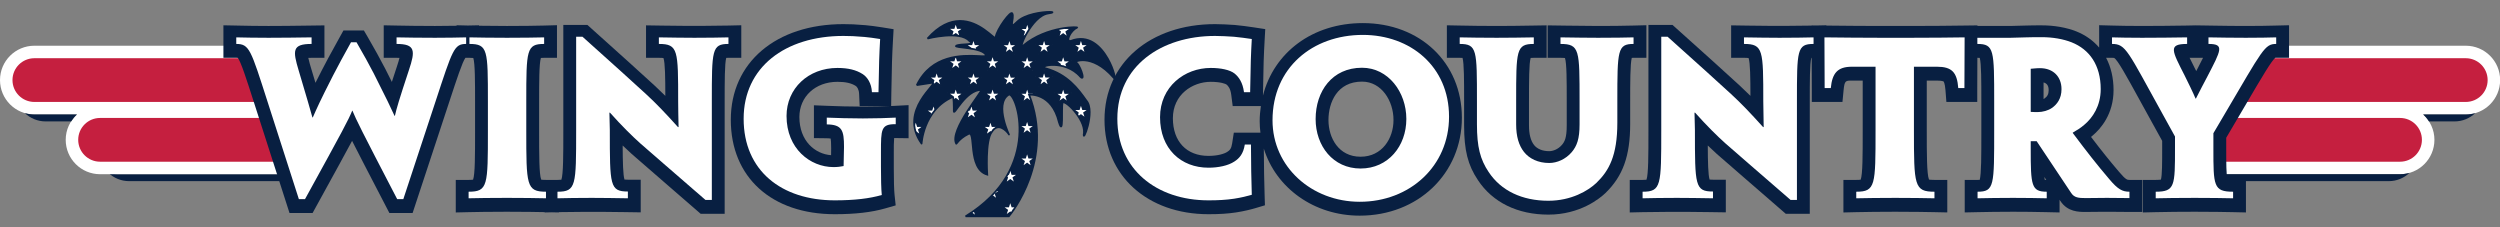 <?xml version="1.0" encoding="UTF-8" standalone="no"?>
<!DOCTYPE svg PUBLIC "-//W3C//DTD SVG 1.1//EN" "http://www.w3.org/Graphics/SVG/1.1/DTD/svg11.dtd">
<svg width="100%" height="100%" viewBox="0 0 1473 134" version="1.1" xmlns="http://www.w3.org/2000/svg" xmlns:xlink="http://www.w3.org/1999/xlink" xml:space="preserve" xmlns:serif="http://www.serif.com/" style="fill-rule:evenodd;clip-rule:evenodd;stroke-miterlimit:2;">
    <rect x="0" y="0" width="1473" height="134" fill="#808080" stroke="none"/>
    <g transform="matrix(1,0,0,1,-1.019,4.183)">
        <g transform="matrix(4.167,0,0,4.167,1.019,-1.223)">
            <path d="M45.612,23.922L16.667,23.922C16.202,23.922 15.754,23.852 15.329,23.732C16.089,24.456 17.119,24.903 18.256,24.903L45.934,24.903L45.612,23.922Z" style="fill:rgb(8,31,65);fill-rule:nonzero;"/>
            <path d="M36.901,5.754L4.861,5.754C2.174,5.754 0,7.928 0,10.613C0,13.298 2.174,15.476 4.861,15.476L10.88,15.476C9.906,16.365 9.291,17.64 9.291,19.06C9.291,21.747 11.467,23.922 14.153,23.922L43.099,23.922L36.901,5.754Z" style="fill:white;fill-rule:nonzero;"/>
            <path d="M3.521,15.286C4.287,16.011 5.317,16.458 6.451,16.458L10.058,16.458C10.288,16.097 10.562,15.763 10.88,15.475L4.86,15.475C4.396,15.475 3.948,15.406 3.521,15.286Z" style="fill:rgb(8,31,65);fill-rule:nonzero;"/>
            <path d="M37.299,7.521L4.86,7.521C3.152,7.521 1.765,8.905 1.765,10.613C1.765,12.322 3.152,13.705 4.86,13.705L39.493,13.705L37.299,7.521Z" style="fill:rgb(197,31,63);fill-rule:nonzero;"/>
            <path d="M40.381,15.968L14.153,15.968C12.443,15.968 11.058,17.353 11.058,19.06C11.058,20.766 12.443,22.155 14.153,22.155L42.52,22.155C41.52,19.118 40.718,16.779 40.381,15.968Z" style="fill:rgb(197,31,63);fill-rule:nonzero;"/>
            <path d="M310.412,23.922L339.355,23.922C342.044,23.922 344.22,21.747 344.22,19.06C344.22,17.64 343.601,16.365 342.629,15.476L348.647,15.476C351.333,15.476 353.511,13.298 353.511,10.613C353.511,7.928 351.333,5.754 348.647,5.754L316.604,5.754L310.412,23.922Z" style="fill:white;fill-rule:nonzero;"/>
            <path d="M310.412,23.922L339.355,23.922C339.824,23.922 340.268,23.852 340.689,23.732C339.935,24.456 338.899,24.903 337.767,24.903L310.087,24.903L310.412,23.922Z" style="fill:rgb(8,31,65);fill-rule:nonzero;"/>
            <path d="M316.596,13.705L348.647,13.705C350.359,13.705 351.744,12.322 351.744,10.613C351.744,8.905 350.359,7.521 348.647,7.521L318.794,7.521L316.596,13.705Z" style="fill:rgb(197,31,63);fill-rule:nonzero;"/>
            <path d="M310.99,22.155L339.356,22.155C341.069,22.155 342.451,20.766 342.451,19.06C342.451,17.353 341.069,15.968 339.356,15.968L313.13,15.968C312.793,16.78 311.99,19.119 310.99,22.155Z" style="fill:rgb(197,31,63);fill-rule:nonzero;"/>
            <path d="M104.816,2.861L102.958,2.904C101.211,2.946 97.901,2.979 93.721,2.912L91.346,2.875L91.346,7.464L93.162,7.464C93.504,7.464 93.702,7.481 93.812,7.498C94.046,8.168 94.072,10.293 94.074,12.843C93.595,12.365 93.106,11.896 92.565,11.396C90.701,9.674 87.936,7.19 83.578,3.281L83.061,2.816L79.651,2.816L79.651,17.837C79.651,21.201 79.651,23.902 79.377,24.703C79.274,24.716 79.102,24.728 78.825,24.728L77.2,24.728C76.835,24.728 76.633,24.708 76.525,24.69C76.23,23.931 76.23,21.208 76.23,17.808L76.23,13.745C76.23,10.952 76.23,8.302 76.478,7.481C76.573,7.472 76.72,7.464 76.939,7.464L78.755,7.464L78.755,2.852L76.889,2.904C75.894,2.932 73.842,2.962 71.686,2.962C70.309,2.962 68.878,2.947 67.726,2.929L67.726,2.865L66.16,2.898L64.56,2.86L64.56,2.931C63.682,2.949 62.772,2.962 61.499,2.962C59.277,2.962 57.451,2.931 56.109,2.904L54.257,2.867L54.257,7.464L56.072,7.464C56.236,7.464 56.372,7.468 56.485,7.475C56.419,7.752 56.3,8.169 56.09,8.792C55.829,9.58 55.603,10.267 55.408,10.871C55.139,10.335 54.829,9.718 54.466,8.998C53.848,7.794 52.825,5.945 51.98,4.499L51.454,3.6L48.561,3.6L48.043,4.534C46.762,6.838 45.924,8.389 45.488,9.262C45.151,9.92 44.86,10.493 44.606,10.999C44.418,10.366 44.206,9.659 43.968,8.872C43.88,8.578 43.692,7.948 43.591,7.476C43.716,7.469 43.87,7.464 44.057,7.464L45.873,7.464L45.873,2.879L43.218,2.915C41.395,2.94 39.778,2.962 37.962,2.962C36.204,2.962 35.123,2.939 33.92,2.913L31.59,2.866L31.59,7.464L33.406,7.464C33.509,7.464 33.577,7.467 33.622,7.472C34.061,8.016 34.832,10.415 35.882,13.687L40.934,29.404L44.202,29.404L44.719,28.464C47.332,23.717 48.846,20.957 49.784,19.206C50.667,20.951 52.09,23.7 54.548,28.426L55.057,29.404L58.343,29.404L63.563,13.576C64.607,10.401 65.378,8.059 65.808,7.466C65.836,7.464 65.869,7.464 65.911,7.464L66.375,7.464C66.647,7.464 66.818,7.476 66.922,7.489C67.172,8.267 67.172,10.834 67.172,13.774L67.172,17.924C67.172,21.253 67.172,23.924 66.891,24.696C66.783,24.712 66.59,24.728 66.259,24.728L64.444,24.728L64.444,29.331L66.301,29.287C67.225,29.266 69.15,29.23 71.657,29.23C74.144,29.23 76.141,29.266 77.01,29.284L77.01,29.331L78.027,29.307L79.016,29.329L79.016,29.284C80.833,29.245 84.246,29.217 88.309,29.281L90.595,29.316L90.595,24.699L88.78,24.699C88.55,24.699 88.399,24.69 88.301,24.68C88.097,24.029 88.053,22.228 88.044,19.865C88.576,20.38 89.011,20.78 89.323,21.058C90.476,22.072 91.985,23.379 93.966,25.093C95.279,26.23 96.799,27.546 98.56,29.075L99.072,29.52L102.465,29.52L102.465,13.774C102.465,10.749 102.465,8.303 102.687,7.472C102.763,7.467 102.865,7.464 103,7.464L104.816,7.464L104.816,2.861Z" style="fill:rgb(8,31,65);fill-rule:nonzero;"/>
            <path d="M122.011,14.367C120.185,14.367 118.265,14.305 116.976,14.253L115.086,14.177L115.086,18.816L116.879,18.84C117.16,18.843 117.341,18.863 117.452,18.882C117.489,19.075 117.524,19.458 117.524,20.217C117.524,20.468 117.521,20.838 117.513,21.233C115.23,21.062 113.03,19.215 113.03,15.834C113.03,12.951 115.293,10.859 118.411,10.859C119.56,10.859 120.382,11.043 121.006,11.446C121.166,11.547 121.444,11.894 121.474,12.551L121.552,14.283L125.931,14.283C125.095,14.319 123.655,14.367 122.011,14.367ZM126.006,14.28L126.032,12.494C126.09,8.45 126.149,7.062 126.261,5.052L126.351,3.418L124.737,3.158C123.868,3.018 123.129,2.922 122.403,2.852C120.976,2.726 120.14,2.701 119.254,2.701C109.731,2.701 103.334,8.13 103.334,16.212L103.334,16.241C103.334,24.343 109.103,29.578 118.034,29.578C120.918,29.578 123.256,29.308 125.183,28.752L126.647,28.331L126.485,26.815C126.418,26.187 126.379,24.808 126.379,23.032L126.379,20.971C126.379,20.145 126.379,19.297 126.429,18.812C126.485,18.81 126.551,18.809 126.629,18.811L128.47,18.836L128.47,14.154L126.56,14.254C126.442,14.26 126.254,14.269 126.006,14.28Z" style="fill:rgb(8,31,65);fill-rule:nonzero;"/>
            <path d="M197.036,16.27C197.036,18.844 195.437,21.449 192.38,21.449C189.26,21.449 187.84,18.764 187.84,16.27C187.84,13.761 189.082,10.83 192.583,10.83C195.37,10.83 197.036,13.581 197.036,16.241L197.036,16.27ZM178.221,18.053L174.457,18.053L174.218,19.589C174.1,20.346 173.868,20.547 173.525,20.766C173.133,21.027 172.204,21.332 170.874,21.332C167.769,21.332 165.841,19.293 165.841,16.009C165.841,12.664 168.599,10.859 171.194,10.859C172.613,10.859 173.31,11.154 173.418,11.238C173.652,11.428 173.978,11.786 174.095,12.698L174.298,14.284L178.284,14.284C178.183,14.986 178.114,15.702 178.114,16.444C178.114,16.991 178.156,17.525 178.221,18.053ZM192.699,2.555C185.588,2.555 180.134,6.699 178.577,12.805L178.582,12.494C178.639,8.46 178.699,7.069 178.811,5.052L178.902,3.406L177.273,3.157C176.363,3.017 175.48,2.906 174.59,2.82C173.58,2.755 172.672,2.701 171.803,2.701C162.601,2.701 156.173,8.257 156.173,16.212L156.173,16.241C156.173,24.094 162.218,29.578 170.874,29.578C172.434,29.578 173.639,29.5 174.775,29.326C175.851,29.163 176.899,28.904 177.52,28.718L178.857,28.317L178.813,26.922C178.763,25.342 178.705,22.715 178.699,20.299C180.414,25.84 185.758,29.782 192.264,29.782C200.496,29.782 206.704,23.836 206.704,15.951L206.704,15.922C206.704,8.177 200.814,2.555 192.699,2.555Z" style="fill:rgb(8,31,65);fill-rule:nonzero;"/>
            <path d="M230.502,13.774C230.502,10.992 230.502,8.35 230.728,7.469C230.793,7.466 230.876,7.464 230.979,7.464L232.795,7.464L232.795,2.855L230.932,2.904C229.484,2.942 227.811,2.961 225.958,2.961C224.654,2.961 223.155,2.94 221.458,2.915L218.831,2.877L218.831,7.464L220.647,7.464C220.977,7.464 221.171,7.48 221.282,7.495C221.531,8.24 221.531,10.712 221.531,13.547L221.531,17.024C221.531,18.816 221.222,19.332 220.864,19.761C220.294,20.427 219.554,20.665 219.051,20.665C218.113,20.665 217.352,20.354 216.912,19.795C216.429,19.177 216.194,18.27 216.194,17.024L216.194,13.774C216.194,10.729 216.194,8.275 216.431,7.481C216.525,7.471 216.666,7.464 216.875,7.464L218.69,7.464L218.69,2.874L216.484,2.91C214.861,2.937 213.341,2.961 211.622,2.961C209.549,2.961 207.922,2.933 206.433,2.903L204.582,2.867L204.582,7.464L206.398,7.464C206.581,7.464 206.71,7.47 206.799,7.477C207.02,8.284 207.02,10.729 207.02,13.523L207.02,17.024C207.02,20.542 207.551,22.641 208.974,24.757C211.048,27.903 214.586,29.636 218.935,29.636C223.443,29.636 226.23,27.321 226.989,26.601C229.484,24.186 230.502,21.345 230.502,16.792L230.502,13.774Z" style="fill:rgb(8,31,65);fill-rule:nonzero;"/>
            <path d="M310.625,9.184L310.543,9.339C310.534,9.317 310.525,9.302 310.521,9.295L310.32,8.9C310.074,8.417 309.814,7.903 309.603,7.463L311.503,7.463C311.253,7.974 310.935,8.584 310.625,9.184ZM289.673,12.061C289.673,12.575 289.493,12.937 289.078,13.219C289.048,13.241 289.005,13.265 288.952,13.289L288.952,10.946C289.443,11.077 289.673,11.431 289.673,12.032L289.673,12.061ZM289.124,24.72C289.099,24.608 289.077,24.469 289.056,24.306C289.15,24.446 289.245,24.586 289.337,24.728C289.251,24.726 289.181,24.723 289.124,24.72ZM321.659,2.908C320.525,2.935 319.452,2.961 317.551,2.961C315.913,2.961 314.732,2.942 313.327,2.92L311.068,2.885L311.068,2.877L310.794,2.881L310.454,2.876L309.225,2.903C307.23,2.932 305.034,2.961 302.866,2.961C301.036,2.961 299.668,2.931 298.677,2.904L296.814,2.854L296.814,6.017C295.969,5.026 294.883,4.245 293.573,3.724C292.148,3.168 290.454,2.874 288.674,2.874C287.957,2.874 287.15,2.875 286.34,2.905C285.993,2.918 285.645,2.925 285.313,2.932C284.934,2.939 284.573,2.947 284.25,2.961L279.607,2.961L279.607,2.879L277.767,2.903C275.781,2.93 273.31,2.961 270.216,2.961L265.863,2.961C263.488,2.961 261.254,2.938 258.799,2.912L258.247,2.906L258.247,2.861L256.905,2.892L256.155,2.884L256.155,2.909C254.358,2.947 251.163,2.976 247.154,2.912L244.777,2.875L244.777,7.463L246.594,7.463C246.935,7.463 247.133,7.481 247.243,7.498C247.478,8.168 247.503,10.293 247.505,12.843C247.026,12.365 246.538,11.896 245.996,11.395C244.059,9.606 241.103,6.953 237.009,3.281L236.492,2.816L233.082,2.816L233.082,17.837C233.082,21.201 233.082,23.902 232.807,24.703C232.706,24.716 232.534,24.728 232.257,24.728L230.44,24.728L230.44,29.33L232.298,29.287C234.077,29.246 237.573,29.216 241.738,29.281L244.026,29.316L244.026,24.699L242.211,24.699C241.98,24.699 241.829,24.69 241.732,24.68C241.527,24.029 241.484,22.228 241.475,19.864C242.008,20.379 242.441,20.779 242.754,21.058C243.905,22.069 245.41,23.372 247.383,25.081C248.699,26.22 250.224,27.541 251.991,29.075L252.504,29.52L255.896,29.52L255.896,13.774C255.896,10.749 255.896,8.303 256.117,7.472C256.131,7.471 256.151,7.471 256.167,7.47C256.174,8.729 256.183,10.202 256.183,11.887L256.183,13.703L260.517,13.703L260.676,12.063C260.81,10.685 260.949,10.685 261.858,10.685L263.38,10.685L263.38,17.837C263.38,21.215 263.38,23.922 263.094,24.695C262.987,24.711 262.797,24.728 262.469,24.728L260.652,24.728L260.652,29.332L262.513,29.287C263.684,29.259 265.939,29.23 267.983,29.23C270.507,29.23 272.672,29.27 273.487,29.287L275.34,29.327L275.34,24.728L273.526,24.728C273.09,24.728 272.866,24.703 272.755,24.681C272.439,23.925 272.439,20.964 272.439,17.837L272.439,10.685L273.874,10.685C274.638,10.685 274.818,10.814 274.819,10.814C274.819,10.816 275.004,11.018 275.082,12.029L275.212,13.703L279.577,13.703L279.577,11.887C279.577,10.199 279.586,8.724 279.594,7.464C279.741,7.464 279.85,7.468 279.931,7.473C280.155,8.297 280.155,10.745 280.155,13.774L280.155,18.117C280.155,21.294 280.155,23.86 279.926,24.719C279.852,24.724 279.751,24.728 279.62,24.728L277.805,24.728L277.805,29.327L279.659,29.287C280.868,29.261 282.715,29.23 284.641,29.23C286.129,29.23 287.715,29.249 289.357,29.287L291.215,29.33L291.215,27.534C291.254,27.593 291.294,27.651 291.333,27.71C292.344,29.259 293.953,29.259 294.914,29.259C295.275,29.259 295.69,29.253 296.146,29.246C297.155,29.231 298.406,29.229 299.615,29.245C300.148,29.252 300.659,29.259 301.095,29.259L302.909,29.259L302.913,24.728L301.096,24.728C300.799,24.728 300.586,24.728 299.632,23.593C298.336,22.077 297.155,20.609 295.665,18.65C295.749,18.582 295.831,18.511 295.913,18.439C297.009,17.511 298.849,15.446 298.849,12.032C298.849,10.313 298.483,8.77 297.796,7.463L298.629,7.463C298.865,7.463 298.93,7.483 298.931,7.483C299.413,7.734 300.698,10.076 302.477,13.318C302.997,14.266 303.589,15.343 304.267,16.567L305.724,19.204L305.724,20.362C305.724,22.262 305.724,24.067 305.546,24.687C305.422,24.706 305.199,24.728 304.811,24.728L302.995,24.728L302.995,29.33L304.853,29.287C306.402,29.251 308.448,29.23 310.326,29.23C312.758,29.23 314.745,29.266 315.711,29.287L317.568,29.329L317.568,24.728L315.753,24.728C315.327,24.728 315.09,24.703 314.962,24.681C314.781,24.072 314.781,22.265 314.781,20.362L314.781,18.767L317.63,13.929C319.762,10.295 321.188,7.867 321.719,7.466C321.758,7.462 321.801,7.463 321.846,7.463L323.663,7.463L323.663,2.859L321.659,2.908Z" style="fill:rgb(8,31,65);fill-rule:nonzero;"/>
            <path d="M349.988,15.286C349.226,16.011 348.192,16.458 347.058,16.458L343.451,16.458C343.224,16.097 342.947,15.763 342.629,15.475L348.647,15.475C349.117,15.475 349.563,15.406 349.988,15.286Z" style="fill:rgb(8,31,65);fill-rule:nonzero;"/>
            <path d="M57.03,27.443L56.159,27.443C50.906,17.343 50.413,16.327 49.832,14.934L49.804,14.934C49.223,16.327 48.672,17.372 43.129,27.443L42.258,27.443L37.817,13.628C35.467,6.314 35.264,5.502 33.406,5.502L33.406,4.573C34.828,4.602 35.96,4.632 37.962,4.632C40.052,4.632 41.88,4.602 44.057,4.573L44.057,5.502C41.3,5.502 41.387,6.431 42.229,9.246C43.39,13.077 43.912,14.992 44.173,15.892L44.231,15.892C44.783,14.644 45.189,13.687 47.104,9.943C47.656,8.84 48.759,6.837 49.629,5.27L50.413,5.27C51.313,6.808 52.299,8.607 52.851,9.681C54.766,13.483 55.202,14.383 55.782,15.66L55.84,15.66C56.043,14.731 56.42,13.425 57.814,9.217C58.742,6.46 58.742,5.502 56.072,5.502L56.072,4.573C57.523,4.602 59.322,4.632 61.499,4.632C63.415,4.632 64.517,4.602 65.911,4.573L65.911,5.502C64.198,5.502 63.995,6.314 61.586,13.628L57.03,27.443Z" style="fill:white;fill-rule:nonzero;"/>
            <path d="M74.414,17.662C74.414,25.498 74.414,26.397 77.2,26.397L77.2,27.326C75.894,27.297 73.863,27.268 71.657,27.268C69.393,27.268 67.507,27.297 66.259,27.326L66.259,26.397C68.987,26.397 68.987,25.527 68.987,17.778L68.987,13.628C68.987,6.373 68.987,5.503 66.375,5.503L66.375,4.574C67.594,4.602 69.683,4.632 71.686,4.632C73.804,4.632 75.894,4.602 76.939,4.574L76.939,5.503C74.443,5.503 74.414,6.343 74.414,13.599L74.414,17.662Z" style="fill:white;fill-rule:nonzero;"/>
            <path d="M100.65,27.559L99.75,27.559C95.339,23.729 92.437,21.232 90.521,19.549C89.418,18.562 87.909,17.082 86.255,15.225L86.168,15.225C86.197,16.386 86.226,17.14 86.226,17.692C86.226,25.528 86.226,26.369 88.78,26.369L88.78,27.327C86.923,27.298 85.21,27.269 83.672,27.269C81.699,27.269 80.074,27.298 78.825,27.327L78.825,26.398C81.466,26.398 81.466,25.528 81.466,17.692L81.466,4.487L82.366,4.487C86.603,8.289 89.447,10.842 91.334,12.584C92.872,14.006 93.975,15.167 95.861,17.256L95.948,17.256C95.919,15.95 95.89,14.528 95.89,13.629C95.89,6.373 95.89,5.503 93.162,5.503L93.162,4.574C95.02,4.603 96.703,4.632 98.183,4.632C100.156,4.632 101.753,4.603 103.001,4.574L103.001,5.503C100.65,5.503 100.65,6.373 100.65,13.629L100.65,27.559Z" style="fill:white;fill-rule:nonzero;"/>
            <path d="M105.149,16.066C105.149,8.811 111.011,4.371 119.254,4.371C120.153,4.371 120.937,4.4 122.243,4.515C122.852,4.573 123.549,4.661 124.449,4.805C124.332,6.895 124.274,8.317 124.216,12.322L123.288,12.322C123.229,11.046 122.62,10.175 121.982,9.768C121.082,9.188 119.95,8.897 118.412,8.897C114.291,8.897 111.214,11.8 111.214,15.689C111.214,20.303 114.552,22.915 117.86,22.915C118.412,22.915 118.847,22.857 119.283,22.77C119.311,22.103 119.34,20.71 119.34,20.071C119.34,17.721 119.08,16.908 116.903,16.879L116.903,15.921C118.325,15.979 120.211,16.037 122.011,16.037C123.81,16.037 125.551,15.979 126.654,15.921L126.654,16.85C124.564,16.821 124.564,17.575 124.564,20.825L124.564,22.886C124.564,24.425 124.594,26.049 124.68,26.862C122.968,27.356 120.85,27.617 118.035,27.617C110.489,27.617 105.149,23.408 105.149,16.095L105.149,16.066Z" style="fill:white;fill-rule:nonzero;"/>
            <path d="M157.989,16.066C157.989,8.636 164.17,4.371 171.804,4.371C172.645,4.371 173.574,4.428 174.474,4.486C175.373,4.573 176.244,4.69 176.998,4.805C176.882,6.895 176.824,8.317 176.767,12.322L175.896,12.322C175.721,10.958 175.17,10.175 174.56,9.681C173.893,9.159 172.616,8.897 171.194,8.897C167.508,8.897 164.026,11.538 164.026,15.863C164.026,20.333 166.986,23.002 170.874,23.002C172.268,23.002 173.661,22.712 174.532,22.132C175.257,21.667 175.808,21.029 176.012,19.723L176.882,19.723C176.882,22.161 176.94,25.005 176.998,26.833C176.418,27.008 175.46,27.239 174.503,27.385C173.371,27.559 172.21,27.617 170.874,27.617C163.503,27.617 157.989,23.206 157.989,16.095L157.989,16.066Z" style="fill:white;fill-rule:nonzero;"/>
            <path d="M198.852,16.095C198.852,12.322 196.298,8.869 192.583,8.869C188.375,8.869 186.025,12.177 186.025,16.124C186.025,19.926 188.491,23.118 192.381,23.118C196.298,23.118 198.852,19.926 198.852,16.124L198.852,16.095ZM204.889,15.805C204.889,22.77 199.346,27.82 192.264,27.82C185.473,27.82 179.93,22.886 179.93,16.299C179.93,8.869 185.589,4.225 192.7,4.225C199.433,4.225 204.889,8.694 204.889,15.776L204.889,15.805Z" style="fill:white;fill-rule:nonzero;"/>
            <path d="M208.836,13.629C208.836,6.373 208.865,5.503 206.397,5.503L206.397,4.574C207.879,4.603 209.531,4.632 211.621,4.632C213.479,4.632 215.104,4.603 216.875,4.574L216.875,5.503C214.379,5.503 214.379,6.373 214.379,13.629L214.379,16.879C214.379,18.591 214.755,19.839 215.482,20.768C216.236,21.726 217.484,22.335 219.051,22.335C220.155,22.335 221.374,21.813 222.243,20.797C222.969,19.927 223.346,18.94 223.346,16.879L223.346,13.629C223.346,6.373 223.375,5.503 220.647,5.503L220.647,4.574C222.68,4.603 224.449,4.632 225.958,4.632C228.223,4.632 229.876,4.603 230.979,4.574L230.979,5.503C228.715,5.503 228.686,6.373 228.686,13.629L228.686,16.647C228.686,21.32 227.496,23.438 225.727,25.151C224.565,26.254 222.185,27.675 218.935,27.675C215.22,27.675 212.232,26.254 210.491,23.612C209.301,21.842 208.836,20.071 208.836,16.879L208.836,13.629Z" style="fill:white;fill-rule:nonzero;"/>
            <path d="M254.081,27.559L253.181,27.559C248.77,23.729 245.867,21.232 243.952,19.549C242.849,18.562 241.34,17.082 239.685,15.225L239.598,15.225C239.628,16.386 239.656,17.14 239.656,17.692C239.656,25.528 239.656,26.369 242.21,26.369L242.21,27.327C240.353,27.298 238.641,27.269 237.102,27.269C235.129,27.269 233.504,27.298 232.257,27.327L232.257,26.398C234.897,26.398 234.897,25.528 234.897,17.692L234.897,4.487L235.797,4.487C240.034,8.289 242.878,10.842 244.764,12.584C246.302,14.006 247.405,15.167 249.292,17.256L249.379,17.256C249.35,15.95 249.322,14.528 249.322,13.629C249.322,6.373 249.322,5.503 246.593,5.503L246.593,4.574C248.451,4.603 250.133,4.632 251.613,4.632C253.587,4.632 255.184,4.603 256.431,4.574L256.431,5.503C254.081,5.503 254.081,6.373 254.081,13.629L254.081,27.559Z" style="fill:white;fill-rule:nonzero;"/>
            <path d="M265.196,8.724L261.858,8.724C259.798,8.724 259.073,9.652 258.868,11.742L257.999,11.742C257.999,8.608 257.97,6.17 257.97,4.574C260.756,4.603 263.223,4.632 265.864,4.632L270.217,4.632C273.206,4.632 275.557,4.603 277.791,4.574C277.791,6.17 277.762,8.608 277.762,11.742L276.892,11.742C276.718,9.508 275.992,8.724 273.874,8.724L270.624,8.724L270.624,17.692C270.624,25.528 270.653,26.398 273.526,26.398L273.526,27.327C272.162,27.298 270.13,27.269 267.982,27.269C265.951,27.269 263.658,27.298 262.468,27.327L262.468,26.398C265.196,26.398 265.196,25.499 265.196,17.692L265.196,8.724Z" style="fill:white;fill-rule:nonzero;"/>
            <path d="M291.49,11.887C291.49,10.175 290.358,8.927 288.443,8.927C287.862,8.927 287.311,9.014 287.137,9.014L287.137,15.109C287.572,15.138 287.921,15.138 288.123,15.138C288.849,15.138 289.633,14.905 290.126,14.557C290.852,14.064 291.49,13.222 291.49,11.916L291.49,11.887ZM281.971,13.629C281.971,6.373 281.971,5.503 279.591,5.503L279.591,4.632L284.293,4.632C284.902,4.603 285.657,4.603 286.411,4.574C287.195,4.545 287.979,4.545 288.675,4.545C290.272,4.545 291.723,4.806 292.913,5.27C295.466,6.286 297.033,8.52 297.033,11.887C297.033,14.296 295.873,15.95 294.741,16.908C294.218,17.373 293.638,17.721 293.086,18.04L293.086,18.098C295.06,20.739 296.54,22.626 298.252,24.628C299.471,26.079 300.11,26.398 301.097,26.398L301.096,27.298C300.197,27.298 298.978,27.269 297.904,27.269C296.743,27.269 295.698,27.298 294.915,27.298C293.899,27.298 293.29,27.24 292.855,26.572C291.084,23.931 289.226,21.145 287.979,19.259L287.137,19.259L287.137,20.333C287.137,25.528 287.224,26.398 289.401,26.398L289.401,27.327C288.152,27.298 286.47,27.269 284.641,27.269C282.784,27.269 280.955,27.298 279.62,27.327L279.62,26.398C282,26.398 281.971,25.528 281.971,17.692L281.971,13.629Z" style="fill:white;fill-rule:nonzero;"/>
            <path d="M312.966,18.127L312.966,20.216C312.966,25.557 312.966,26.398 315.752,26.398L315.752,27.327C314.446,27.298 312.531,27.269 310.325,27.269C308.061,27.269 306.058,27.298 304.811,27.327L304.811,26.398C307.538,26.398 307.538,25.557 307.538,20.216L307.538,18.591L305.856,15.544C300.806,6.431 300.602,5.502 298.629,5.502L298.629,4.573C299.703,4.603 301.067,4.632 302.866,4.632C305.043,4.632 307.248,4.603 309.251,4.573L309.251,5.502C306.523,5.502 307.104,6.431 308.903,9.972C309.222,10.61 310.18,12.555 310.441,13.222L310.499,13.222C310.819,12.555 311.805,10.697 312.095,10.146C314.069,6.344 314.562,5.502 312.27,5.502L312.27,4.573C314.185,4.603 315.52,4.632 317.551,4.632C319.554,4.632 320.657,4.603 321.847,4.573L321.847,5.502C320.221,5.502 319.96,6.257 314.591,15.37L312.966,18.127Z" style="fill:white;fill-rule:nonzero;"/>
            <g>
                <clipPath id="_clip1">
                    <path d="M143.814,2.375C142.468,3.727 143.478,1.867 143.14,1.191C142.972,0.685 140.943,3.388 140.776,4.567C140.776,4.884 140.165,4.166 139.127,3.448C137.384,2.242 134.435,1.034 131.153,4.737C131.153,4.737 135.714,3.556 137.06,5.076C138.076,5.753 135.879,5.416 135.201,5.753C134.697,6.091 138.919,5.921 139.423,7.104C139.467,7.285 138.99,7.248 138.212,7.209C136.09,7.106 131.733,7.002 129.634,11.322C129.634,11.322 130.644,11.154 131.826,10.987C132.841,10.987 126.93,14.868 130.307,19.594C130.307,19.764 130.475,14.868 134.697,13.008C134.866,12.843 134.866,14.362 134.866,15.035C134.866,15.713 136.555,11.999 138.746,11.999C139.089,11.999 134.191,17.74 135.201,19.594C135.201,19.764 135.544,18.921 136.893,18.248C138.076,17.57 136.722,23.137 139.593,23.984C139.593,23.984 139.259,19.091 140.268,17.909C141.113,16.555 142.294,17.74 142.633,18.248C142.972,18.921 140.44,14.024 142.633,12.674C143.636,12.174 147.624,23.102 136.531,29.875L142.65,29.875C143.012,29.434 149.111,21.846 145.505,12.674C145.505,12.674 148.709,12.337 149.725,16.555C150.4,18.751 150.065,14.533 150.23,13.854C150.4,13.181 153.441,16.051 153.271,18.075C152.934,19.936 154.961,15.035 153.609,13.518C152.429,11.829 150.908,9.804 147.868,8.959C146.516,8.625 150.57,7.605 152.762,10.143C153.609,10.987 152.597,8.114 152.089,8.114C151.582,8.114 154.283,6.595 157.491,10.31C157.809,10.709 157.525,9.145 156.637,7.586C155.648,5.841 153.906,4.099 151.414,5.076C150.57,5.248 151.414,3.556 152.259,3.222C152.934,3.049 148.036,2.88 144.659,5.753C143.814,6.595 145.844,1.532 148.205,1.191C149.051,1.069 148.946,0.97 148.385,0.97C147.378,0.97 144.901,1.291 143.814,2.375Z"/>
                </clipPath>
                <g clip-path="url(#_clip1)">
                    <rect x="127.443" y="-0.431" width="31.936" height="31.449" style="fill:rgb(8,31,65);"/>
                    <rect x="127.443" y="-0.431" width="31.936" height="31.449" style="fill:none;stroke:rgb(8,31,65);stroke-width:0.25px;"/>
                    <path d="M153.139,23.015L152.859,23.881L151.95,23.88L152.686,24.412L152.404,25.279L153.139,24.742L153.874,25.279L153.592,24.412L154.328,23.88L153.419,23.881L153.139,23.015Z" style="fill:white;"/>
                    <path d="M153.139,23.015L152.859,23.881L151.95,23.88L152.686,24.412L152.404,25.279L153.139,24.742L153.874,25.279L153.592,24.412L154.328,23.88L153.419,23.881L153.139,23.015Z" style="fill:none;stroke:rgb(8,31,65);stroke-width:0.25px;"/>
                    <path d="M153.139,27.603L152.859,28.469L151.95,28.468L152.686,29L152.404,29.867L153.139,29.33L153.874,29.867L153.592,29L154.328,28.468L153.419,28.469L153.139,27.603Z" style="fill:white;"/>
                    <path d="M153.139,27.603L152.859,28.469L151.95,28.468L152.686,29L152.404,29.867L153.139,29.33L153.874,29.867L153.592,29L154.328,28.468L153.419,28.469L153.139,27.603Z" style="fill:none;stroke:rgb(8,31,65);stroke-width:0.25px;"/>
                    <path d="M150.44,20.713L150.16,21.579L149.251,21.578L149.987,22.11L149.705,22.977L150.44,22.44L151.175,22.977L150.893,22.11L151.629,21.578L150.72,21.579L150.44,20.713Z" style="fill:white;"/>
                    <path d="M150.44,20.713L150.16,21.579L149.251,21.578L149.987,22.11L149.705,22.977L150.44,22.44L151.175,22.977L150.893,22.11L151.629,21.578L150.72,21.579L150.44,20.713Z" style="fill:none;stroke:rgb(8,31,65);stroke-width:0.25px;"/>
                    <path d="M150.44,25.3L150.16,26.166L149.251,26.165L149.987,26.697L149.705,27.564L150.44,27.027L151.175,27.564L150.893,26.697L151.629,26.165L150.72,26.166L150.44,25.3Z" style="fill:white;"/>
                    <path d="M150.44,25.3L150.16,26.166L149.251,26.165L149.987,26.697L149.705,27.564L150.44,27.027L151.175,27.564L150.893,26.697L151.629,26.165L150.72,26.166L150.44,25.3Z" style="fill:none;stroke:rgb(8,31,65);stroke-width:0.25px;"/>
                    <path d="M147.929,18.428L147.649,19.294L146.74,19.293L147.476,19.825L147.194,20.692L147.929,20.155L148.664,20.692L148.382,19.825L149.118,19.293L148.209,19.294L147.929,18.428Z" style="fill:white;"/>
                    <path d="M147.929,18.428L147.649,19.294L146.74,19.293L147.476,19.825L147.194,20.692L147.929,20.155L148.664,20.692L148.382,19.825L149.118,19.293L148.209,19.294L147.929,18.428Z" style="fill:none;stroke:rgb(8,31,65);stroke-width:0.25px;"/>
                    <path d="M147.929,23.015L147.649,23.881L146.74,23.88L147.476,24.412L147.194,25.279L147.929,24.742L148.664,25.279L148.382,24.412L149.118,23.88L148.209,23.881L147.929,23.015Z" style="fill:white;"/>
                    <path d="M147.929,23.015L147.649,23.881L146.74,23.88L147.476,24.412L147.194,25.279L147.929,24.742L148.664,25.279L148.382,24.412L149.118,23.88L148.209,23.881L147.929,23.015Z" style="fill:none;stroke:rgb(8,31,65);stroke-width:0.25px;"/>
                    <path d="M147.929,27.603L147.649,28.469L146.74,28.468L147.476,29L147.194,29.867L147.929,29.33L148.664,29.867L148.382,29L149.118,28.468L148.209,28.469L147.929,27.603Z" style="fill:white;"/>
                    <path d="M147.929,27.603L147.649,28.469L146.74,28.468L147.476,29L147.194,29.867L147.929,29.33L148.664,29.867L148.382,29L149.118,28.468L148.209,28.469L147.929,27.603Z" style="fill:none;stroke:rgb(8,31,65);stroke-width:0.25px;"/>
                    <path d="M145.23,16.126L144.95,16.992L144.041,16.991L144.777,17.523L144.495,18.39L145.23,17.853L145.965,18.39L145.683,17.523L146.419,16.991L145.51,16.992L145.23,16.126Z" style="fill:white;"/>
                    <path d="M145.23,16.126L144.95,16.992L144.041,16.991L144.777,17.523L144.495,18.39L145.23,17.853L145.965,18.39L145.683,17.523L146.419,16.991L145.51,16.992L145.23,16.126Z" style="fill:none;stroke:rgb(8,31,65);stroke-width:0.25px;"/>
                    <path d="M145.23,20.713L144.95,21.579L144.041,21.578L144.777,22.11L144.495,22.977L145.23,22.44L145.965,22.977L145.683,22.11L146.419,21.578L145.51,21.579L145.23,20.713Z" style="fill:white;"/>
                    <path d="M145.23,20.713L144.95,21.579L144.041,21.578L144.777,22.11L144.495,22.977L145.23,22.44L145.965,22.977L145.683,22.11L146.419,21.578L145.51,21.579L145.23,20.713Z" style="fill:none;stroke:rgb(8,31,65);stroke-width:0.25px;"/>
                    <path d="M140.339,25.309L140.619,26.175L141.528,26.174L140.792,26.706L141.074,27.573L140.339,27.036L139.604,27.573L139.886,26.706L139.15,26.174L140.059,26.175L140.339,25.309Z" style="fill:white;"/>
                    <path d="M140.339,25.309L140.619,26.175L141.528,26.174L140.792,26.706L141.074,27.573L140.339,27.036L139.604,27.573L139.886,26.706L139.15,26.174L140.059,26.175L140.339,25.309Z" style="fill:none;stroke:rgb(8,31,65);stroke-width:0.25px;"/>
                    <path d="M142.85,18.438L143.13,19.304L144.039,19.303L143.303,19.835L143.585,20.702L142.85,20.165L142.115,20.702L142.397,19.835L141.661,19.303L142.57,19.304L142.85,18.438Z" style="fill:white;"/>
                    <path d="M142.85,18.438L143.13,19.304L144.039,19.303L143.303,19.835L143.585,20.702L142.85,20.165L142.115,20.702L142.397,19.835L141.661,19.303L142.57,19.304L142.85,18.438Z" style="fill:none;stroke:rgb(8,31,65);stroke-width:0.25px;"/>
                    <path d="M142.85,23.025L143.13,23.891L144.039,23.89L143.303,24.422L143.585,25.289L142.85,24.752L142.115,25.289L142.397,24.422L141.661,23.89L142.57,23.891L142.85,23.025Z" style="fill:white;"/>
                    <path d="M142.85,23.025L143.13,23.891L144.039,23.89L143.303,24.422L143.585,25.289L142.85,24.752L142.115,25.289L142.397,24.422L141.661,23.89L142.57,23.891L142.85,23.025Z" style="fill:none;stroke:rgb(8,31,65);stroke-width:0.25px;"/>
                    <path d="M142.85,27.612L143.13,28.478L144.039,28.477L143.303,29.009L143.585,29.876L142.85,29.339L142.115,29.876L142.397,29.009L141.661,28.477L142.57,28.478L142.85,27.612Z" style="fill:white;"/>
                    <path d="M142.85,27.612L143.13,28.478L144.039,28.477L143.303,29.009L143.585,29.876L142.85,29.339L142.115,29.876L142.397,29.009L141.661,28.477L142.57,28.478L142.85,27.612Z" style="fill:none;stroke:rgb(8,31,65);stroke-width:0.25px;"/>
                    <path d="M152.84,0.092L152.56,0.958L151.651,0.957L152.387,1.489L152.105,2.356L152.84,1.819L153.575,2.356L153.293,1.489L154.029,0.957L153.12,0.958L152.84,0.092Z" style="fill:white;"/>
                    <path d="M152.84,0.092L152.56,0.958L151.651,0.957L152.387,1.489L152.105,2.356L152.84,1.819L153.575,2.356L153.293,1.489L154.029,0.957L153.12,0.958L152.84,0.092Z" style="fill:none;stroke:rgb(8,31,65);stroke-width:0.25px;"/>
                    <path d="M152.84,4.679L152.56,5.545L151.651,5.544L152.387,6.076L152.105,6.943L152.84,6.406L153.575,6.943L153.293,6.076L154.029,5.544L153.12,5.545L152.84,4.679Z" style="fill:white;"/>
                    <path d="M152.84,4.679L152.56,5.545L151.651,5.544L152.387,6.076L152.105,6.943L152.84,6.406L153.575,6.943L153.293,6.076L154.029,5.544L153.12,5.545L152.84,4.679Z" style="fill:none;stroke:rgb(8,31,65);stroke-width:0.25px;"/>
                    <path d="M152.84,13.853L152.56,14.719L151.651,14.718L152.387,15.25L152.105,16.117L152.84,15.58L153.575,16.117L153.293,15.25L154.029,14.718L153.12,14.719L152.84,13.853Z" style="fill:white;"/>
                    <path d="M152.84,13.853L152.56,14.719L151.651,14.718L152.387,15.25L152.105,16.117L152.84,15.58L153.575,16.117L153.293,15.25L154.029,14.718L153.12,14.719L152.84,13.853Z" style="fill:none;stroke:rgb(8,31,65);stroke-width:0.25px;"/>
                    <path d="M150.328,2.395L150.048,3.261L149.139,3.26L149.875,3.792L149.594,4.659L150.328,4.122L151.063,4.659L150.781,3.792L151.517,3.26L150.608,3.261L150.328,2.395Z" style="fill:white;"/>
                    <path d="M150.328,2.395L150.048,3.261L149.139,3.26L149.875,3.792L149.594,4.659L150.328,4.122L151.063,4.659L150.781,3.792L151.517,3.26L150.608,3.261L150.328,2.395Z" style="fill:none;stroke:rgb(8,31,65);stroke-width:0.25px;"/>
                    <path d="M150.328,6.982L150.048,7.848L149.139,7.847L149.875,8.379L149.594,9.246L150.328,8.709L151.063,9.246L150.781,8.379L151.517,7.847L150.608,7.848L150.328,6.982Z" style="fill:white;"/>
                    <path d="M150.328,6.982L150.048,7.848L149.139,7.847L149.875,8.379L149.594,9.246L150.328,8.709L151.063,9.246L150.781,8.379L151.517,7.847L150.608,7.848L150.328,6.982Z" style="fill:none;stroke:rgb(8,31,65);stroke-width:0.25px;"/>
                    <path d="M150.328,11.569L150.048,12.435L149.139,12.434L149.875,12.966L149.594,13.833L150.328,13.296L151.063,13.833L150.781,12.966L151.517,12.434L150.608,12.435L150.328,11.569Z" style="fill:white;"/>
                    <path d="M150.328,11.569L150.048,12.435L149.139,12.434L149.875,12.966L149.594,13.833L150.328,13.296L151.063,13.833L150.781,12.966L151.517,12.434L150.608,12.435L150.328,11.569Z" style="fill:none;stroke:rgb(8,31,65);stroke-width:0.25px;"/>
                    <path d="M147.629,4.679L147.349,5.545L146.44,5.544L147.176,6.076L146.894,6.943L147.629,6.406L148.364,6.943L148.082,6.076L148.818,5.544L147.909,5.545L147.629,4.679Z" style="fill:white;"/>
                    <path d="M147.629,4.679L147.349,5.545L146.44,5.544L147.176,6.076L146.894,6.943L147.629,6.406L148.364,6.943L148.082,6.076L148.818,5.544L147.909,5.545L147.629,4.679Z" style="fill:none;stroke:rgb(8,31,65);stroke-width:0.25px;"/>
                    <path d="M147.629,9.266L147.349,10.132L146.44,10.131L147.176,10.663L146.894,11.53L147.629,10.993L148.364,11.53L148.082,10.663L148.818,10.131L147.909,10.132L147.629,9.266Z" style="fill:white;"/>
                    <path d="M147.629,9.266L147.349,10.132L146.44,10.131L147.176,10.663L146.894,11.53L147.629,10.993L148.364,11.53L148.082,10.663L148.818,10.131L147.909,10.132L147.629,9.266Z" style="fill:none;stroke:rgb(8,31,65);stroke-width:0.25px;"/>
                    <path d="M147.629,13.853L147.349,14.719L146.44,14.718L147.176,15.25L146.894,16.117L147.629,15.58L148.364,16.117L148.082,15.25L148.818,14.718L147.909,14.719L147.629,13.853Z" style="fill:white;"/>
                    <path d="M147.629,13.853L147.349,14.719L146.44,14.718L147.176,15.25L146.894,16.117L147.629,15.58L148.364,16.117L148.082,15.25L148.818,14.718L147.909,14.719L147.629,13.853Z" style="fill:none;stroke:rgb(8,31,65);stroke-width:0.25px;"/>
                    <path d="M142.738,9.275L143.018,10.141L143.927,10.14L143.191,10.672L143.473,11.539L142.738,11.002L142.004,11.539L142.285,10.672L141.549,10.14L142.458,10.141L142.738,9.275Z" style="fill:white;"/>
                    <path d="M142.738,9.275L143.018,10.141L143.927,10.14L143.191,10.672L143.473,11.539L142.738,11.002L142.004,11.539L142.285,10.672L141.549,10.14L142.458,10.141L142.738,9.275Z" style="fill:none;stroke:rgb(8,31,65);stroke-width:0.25px;"/>
                    <path d="M145.25,2.404L145.53,3.27L146.439,3.269L145.703,3.801L145.985,4.668L145.25,4.131L144.515,4.668L144.797,3.801L144.061,3.269L144.97,3.27L145.25,2.404Z" style="fill:white;"/>
                    <path d="M145.25,2.404L145.53,3.27L146.439,3.269L145.703,3.801L145.985,4.668L145.25,4.131L144.515,4.668L144.797,3.801L144.061,3.269L144.97,3.27L145.25,2.404Z" style="fill:none;stroke:rgb(8,31,65);stroke-width:0.25px;"/>
                    <path d="M145.25,6.991L145.53,7.857L146.439,7.856L145.703,8.388L145.985,9.255L145.25,8.718L144.515,9.255L144.797,8.388L144.061,7.856L144.97,7.857L145.25,6.991Z" style="fill:white;"/>
                    <path d="M145.25,6.991L145.53,7.857L146.439,7.856L145.703,8.388L145.985,9.255L145.25,8.718L144.515,9.255L144.797,8.388L144.061,7.856L144.97,7.857L145.25,6.991Z" style="fill:none;stroke:rgb(8,31,65);stroke-width:0.25px;"/>
                    <path d="M145.25,11.578L145.53,12.444L146.439,12.443L145.703,12.975L145.985,13.842L145.25,13.305L144.515,13.842L144.797,12.975L144.061,12.443L144.97,12.444L145.25,11.578Z" style="fill:white;"/>
                    <path d="M145.25,11.578L145.53,12.444L146.439,12.443L145.703,12.975L145.985,13.842L145.25,13.305L144.515,13.842L144.797,12.975L144.061,12.443L144.97,12.444L145.25,11.578Z" style="fill:none;stroke:rgb(8,31,65);stroke-width:0.25px;"/>
                    <path d="M129.785,2.381L130.065,3.247L130.975,3.246L130.239,3.778L130.521,4.645L129.785,4.108L129.05,4.645L129.332,3.778L128.597,3.246L129.506,3.247L129.785,2.381Z" style="fill:white;"/>
                    <path d="M129.785,2.381L130.065,3.247L130.975,3.246L130.239,3.778L130.521,4.645L129.785,4.108L129.05,4.645L129.332,3.778L128.597,3.246L129.506,3.247L129.785,2.381Z" style="fill:none;stroke:rgb(8,31,65);stroke-width:0.25px;"/>
                    <path d="M129.785,6.968L130.065,7.834L130.975,7.833L130.239,8.365L130.521,9.232L129.785,8.695L129.05,9.232L129.332,8.365L128.597,7.833L129.506,7.834L129.785,6.968Z" style="fill:white;"/>
                    <path d="M129.785,6.968L130.065,7.834L130.975,7.833L130.239,8.365L130.521,9.232L129.785,8.695L129.05,9.232L129.332,8.365L128.597,7.833L129.506,7.834L129.785,6.968Z" style="fill:none;stroke:rgb(8,31,65);stroke-width:0.25px;"/>
                    <path d="M129.785,11.555L130.065,12.421L130.975,12.42L130.239,12.952L130.521,13.819L129.785,13.282L129.05,13.819L129.332,12.952L128.597,12.42L129.506,12.421L129.785,11.555Z" style="fill:white;"/>
                    <path d="M129.785,11.555L130.065,12.421L130.975,12.42L130.239,12.952L130.521,13.819L129.785,13.282L129.05,13.819L129.332,12.952L128.597,12.42L129.506,12.421L129.785,11.555Z" style="fill:none;stroke:rgb(8,31,65);stroke-width:0.25px;"/>
                    <path d="M132.437,0.097L132.717,0.963L133.626,0.962L132.89,1.494L133.172,2.361L132.437,1.824L131.702,2.361L131.984,1.494L131.248,0.962L132.157,0.963L132.437,0.097Z" style="fill:white;"/>
                    <path d="M132.437,0.097L132.717,0.963L133.626,0.962L132.89,1.494L133.172,2.361L132.437,1.824L131.702,2.361L131.984,1.494L131.248,0.962L132.157,0.963L132.437,0.097Z" style="fill:none;stroke:rgb(8,31,65);stroke-width:0.25px;"/>
                    <path d="M132.437,4.684L132.717,5.55L133.626,5.549L132.89,6.081L133.172,6.948L132.437,6.411L131.702,6.948L131.984,6.081L131.248,5.549L132.157,5.55L132.437,4.684Z" style="fill:white;"/>
                    <path d="M132.437,4.684L132.717,5.55L133.626,5.549L132.89,6.081L133.172,6.948L132.437,6.411L131.702,6.948L131.984,6.081L131.248,5.549L132.157,5.55L132.437,4.684Z" style="fill:none;stroke:rgb(8,31,65);stroke-width:0.25px;"/>
                    <path d="M132.437,9.271L132.717,10.137L133.626,10.136L132.89,10.668L133.172,11.535L132.437,10.998L131.702,11.535L131.984,10.668L131.248,10.136L132.157,10.137L132.437,9.271Z" style="fill:white;"/>
                    <path d="M132.437,9.271L132.717,10.137L133.626,10.136L132.89,10.668L133.172,11.535L132.437,10.998L131.702,11.535L131.984,10.668L131.248,10.136L132.157,10.137L132.437,9.271Z" style="fill:none;stroke:rgb(8,31,65);stroke-width:0.25px;"/>
                    <path d="M135.136,2.381L135.416,3.247L136.325,3.246L135.589,3.778L135.871,4.645L135.136,4.108L134.401,4.645L134.683,3.778L133.947,3.246L134.856,3.247L135.136,2.381Z" style="fill:white;"/>
                    <path d="M135.136,2.381L135.416,3.247L136.325,3.246L135.589,3.778L135.871,4.645L135.136,4.108L134.401,4.645L134.683,3.778L133.947,3.246L134.856,3.247L135.136,2.381Z" style="fill:none;stroke:rgb(8,31,65);stroke-width:0.25px;"/>
                    <path d="M135.136,6.968L135.416,7.834L136.325,7.833L135.589,8.365L135.871,9.232L135.136,8.695L134.401,9.232L134.683,8.365L133.947,7.833L134.856,7.834L135.136,6.968Z" style="fill:white;"/>
                    <path d="M135.136,6.968L135.416,7.834L136.325,7.833L135.589,8.365L135.871,9.232L135.136,8.695L134.401,9.232L134.683,8.365L133.947,7.833L134.856,7.834L135.136,6.968Z" style="fill:none;stroke:rgb(8,31,65);stroke-width:0.25px;"/>
                    <path d="M135.136,11.555L135.416,12.421L136.325,12.42L135.589,12.952L135.871,13.819L135.136,13.282L134.401,13.819L134.683,12.952L133.947,12.42L134.856,12.421L135.136,11.555Z" style="fill:white;"/>
                    <path d="M135.136,11.555L135.416,12.421L136.325,12.42L135.589,12.952L135.871,13.819L135.136,13.282L134.401,13.819L134.683,12.952L133.947,12.42L134.856,12.421L135.136,11.555Z" style="fill:none;stroke:rgb(8,31,65);stroke-width:0.25px;"/>
                    <path d="M137.647,0.097L137.927,0.963L138.836,0.962L138.1,1.494L138.382,2.361L137.647,1.824L136.912,2.361L137.194,1.494L136.458,0.962L137.367,0.963L137.647,0.097Z" style="fill:white;"/>
                    <path d="M137.647,0.097L137.927,0.963L138.836,0.962L138.1,1.494L138.382,2.361L137.647,1.824L136.912,2.361L137.194,1.494L136.458,0.962L137.367,0.963L137.647,0.097Z" style="fill:none;stroke:rgb(8,31,65);stroke-width:0.25px;"/>
                    <path d="M137.647,4.684L137.927,5.55L138.836,5.549L138.1,6.081L138.382,6.948L137.647,6.411L136.912,6.948L137.194,6.081L136.458,5.549L137.367,5.55L137.647,4.684Z" style="fill:white;"/>
                    <path d="M137.647,4.684L137.927,5.55L138.836,5.549L138.1,6.081L138.382,6.948L137.647,6.411L136.912,6.948L137.194,6.081L136.458,5.549L137.367,5.55L137.647,4.684Z" style="fill:none;stroke:rgb(8,31,65);stroke-width:0.25px;"/>
                    <path d="M137.647,9.271L137.927,10.137L138.836,10.136L138.1,10.668L138.382,11.535L137.647,10.998L136.912,11.535L137.194,10.668L136.458,10.136L137.367,10.137L137.647,9.271Z" style="fill:white;"/>
                    <path d="M137.647,9.271L137.927,10.137L138.836,10.136L138.1,10.668L138.382,11.535L137.647,10.998L136.912,11.535L137.194,10.668L136.458,10.136L137.367,10.137L137.647,9.271Z" style="fill:none;stroke:rgb(8,31,65);stroke-width:0.25px;"/>
                    <path d="M140.346,6.968L140.626,7.834L141.535,7.833L140.799,8.365L141.081,9.232L140.346,8.695L139.612,9.232L139.893,8.365L139.158,7.833L140.066,7.834L140.346,6.968Z" style="fill:white;"/>
                    <path d="M140.346,6.968L140.626,7.834L141.535,7.833L140.799,8.365L141.081,9.232L140.346,8.695L139.612,9.232L139.893,8.365L139.158,7.833L140.066,7.834L140.346,6.968Z" style="fill:none;stroke:rgb(8,31,65);stroke-width:0.25px;"/>
                    <path d="M140.346,11.555L140.626,12.421L141.535,12.42L140.799,12.952L141.081,13.819L140.346,13.282L139.612,13.819L139.893,12.952L139.158,12.42L140.066,12.421L140.346,11.555Z" style="fill:white;"/>
                    <path d="M140.346,11.555L140.626,12.421L141.535,12.42L140.799,12.952L141.081,13.819L140.346,13.282L139.612,13.819L139.893,12.952L139.158,12.42L140.066,12.421L140.346,11.555Z" style="fill:none;stroke:rgb(8,31,65);stroke-width:0.25px;"/>
                    <path d="M145.237,6.977L144.957,7.843L144.048,7.842L144.784,8.374L144.502,9.241L145.237,8.704L145.972,9.241L145.69,8.374L146.426,7.842L145.517,7.843L145.237,6.977Z" style="fill:white;"/>
                    <path d="M145.237,6.977L144.957,7.843L144.048,7.842L144.784,8.374L144.502,9.241L145.237,8.704L145.972,9.241L145.69,8.374L146.426,7.842L145.517,7.843L145.237,6.977Z" style="fill:none;stroke:rgb(8,31,65);stroke-width:0.25px;"/>
                    <path d="M145.237,11.564L144.957,12.43L144.048,12.429L144.784,12.961L144.502,13.828L145.237,13.291L145.972,13.828L145.69,12.961L146.426,12.429L145.517,12.43L145.237,11.564Z" style="fill:white;"/>
                    <path d="M145.237,11.564L144.957,12.43L144.048,12.429L144.784,12.961L144.502,13.828L145.237,13.291L145.972,13.828L145.69,12.961L146.426,12.429L145.517,12.43L145.237,11.564Z" style="fill:none;stroke:rgb(8,31,65);stroke-width:0.25px;"/>
                    <path d="M142.726,4.693L142.446,5.559L141.537,5.558L142.273,6.09L141.991,6.957L142.726,6.42L143.461,6.957L143.179,6.09L143.915,5.558L143.006,5.559L142.726,4.693Z" style="fill:white;"/>
                    <path d="M142.726,4.693L142.446,5.559L141.537,5.558L142.273,6.09L141.991,6.957L142.726,6.42L143.461,6.957L143.179,6.09L143.915,5.558L143.006,5.559L142.726,4.693Z" style="fill:none;stroke:rgb(8,31,65);stroke-width:0.25px;"/>
                    <path d="M142.726,9.28L142.446,10.146L141.537,10.145L142.273,10.677L141.991,11.544L142.726,11.007L143.461,11.544L143.179,10.677L143.915,10.145L143.006,10.146L142.726,9.28Z" style="fill:white;"/>
                    <path d="M142.726,9.28L142.446,10.146L141.537,10.145L142.273,10.677L141.991,11.544L142.726,11.007L143.461,11.544L143.179,10.677L143.915,10.145L143.006,10.146L142.726,9.28Z" style="fill:none;stroke:rgb(8,31,65);stroke-width:0.25px;"/>
                    <path d="M140.047,16.244L139.766,17.11L138.857,17.109L139.594,17.641L139.311,18.508L140.047,17.971L140.781,18.508L140.499,17.641L141.236,17.109L140.327,17.11L140.047,16.244Z" style="fill:white;"/>
                    <path d="M140.047,16.244L139.766,17.11L138.857,17.109L139.594,17.641L139.311,18.508L140.047,17.971L140.781,18.508L140.499,17.641L141.236,17.109L140.327,17.11L140.047,16.244Z" style="fill:none;stroke:rgb(8,31,65);stroke-width:0.25px;"/>
                    <path d="M137.348,13.941L137.068,14.807L136.159,14.806L136.895,15.338L136.613,16.205L137.348,15.668L138.083,16.205L137.801,15.338L138.537,14.806L137.628,14.807L137.348,13.941Z" style="fill:white;"/>
                    <path d="M137.348,13.941L137.068,14.807L136.159,14.806L136.895,15.338L136.613,16.205L137.348,15.668L138.083,16.205L137.801,15.338L138.537,14.806L137.628,14.807L137.348,13.941Z" style="fill:none;stroke:rgb(8,31,65);stroke-width:0.25px;"/>
                    <path d="M137.348,23.115L137.068,23.981L136.159,23.98L136.895,24.512L136.613,25.379L137.348,24.842L138.083,25.379L137.801,24.512L138.537,23.98L137.628,23.981L137.348,23.115Z" style="fill:white;"/>
                    <path d="M137.348,23.115L137.068,23.981L136.159,23.98L136.895,24.512L136.613,25.379L137.348,24.842L138.083,25.379L137.801,24.512L138.537,23.98L137.628,23.981L137.348,23.115Z" style="fill:none;stroke:rgb(8,31,65);stroke-width:0.25px;"/>
                    <path d="M137.348,27.702L137.068,28.568L136.159,28.567L136.895,29.099L136.613,29.966L137.348,29.429L138.083,29.966L137.801,29.099L138.537,28.567L137.628,28.568L137.348,27.702Z" style="fill:white;"/>
                    <path d="M137.348,27.702L137.068,28.568L136.159,28.567L136.895,29.099L136.613,29.966L137.348,29.429L138.083,29.966L137.801,29.099L138.537,28.567L137.628,28.568L137.348,27.702Z" style="fill:none;stroke:rgb(8,31,65);stroke-width:0.25px;"/>
                    <path d="M134.697,20.831L134.417,21.697L133.508,21.696L134.244,22.228L133.962,23.095L134.697,22.558L135.432,23.095L135.15,22.228L135.886,21.696L134.977,21.697L134.697,20.831Z" style="fill:white;"/>
                    <path d="M134.697,20.831L134.417,21.697L133.508,21.696L134.244,22.228L133.962,23.095L134.697,22.558L135.432,23.095L135.15,22.228L135.886,21.696L134.977,21.697L134.697,20.831Z" style="fill:none;stroke:rgb(8,31,65);stroke-width:0.25px;"/>
                    <path d="M134.697,25.418L134.417,26.284L133.508,26.283L134.244,26.815L133.962,27.682L134.697,27.145L135.432,27.682L135.15,26.815L135.886,26.283L134.977,26.284L134.697,25.418Z" style="fill:white;"/>
                    <path d="M134.697,25.418L134.417,26.284L133.508,26.283L134.244,26.815L133.962,27.682L134.697,27.145L135.432,27.682L135.15,26.815L135.886,26.283L134.977,26.284L134.697,25.418Z" style="fill:none;stroke:rgb(8,31,65);stroke-width:0.25px;"/>
                    <path d="M131.997,13.941L131.717,14.807L130.809,14.806L131.544,15.338L131.263,16.205L131.997,15.668L132.732,16.205L132.451,15.338L133.186,14.806L132.277,14.807L131.997,13.941Z" style="fill:white;"/>
                    <path d="M131.997,13.941L131.717,14.807L130.809,14.806L131.544,15.338L131.263,16.205L131.997,15.668L132.732,16.205L132.451,15.338L133.186,14.806L132.277,14.807L131.997,13.941Z" style="fill:none;stroke:rgb(8,31,65);stroke-width:0.25px;"/>
                    <path d="M131.997,18.528L131.717,19.394L130.809,19.393L131.544,19.925L131.263,20.792L131.997,20.255L132.732,20.792L132.451,19.925L133.186,19.393L132.277,19.394L131.997,18.528Z" style="fill:white;"/>
                    <path d="M131.997,18.528L131.717,19.394L130.809,19.393L131.544,19.925L131.263,20.792L131.997,20.255L132.732,20.792L132.451,19.925L133.186,19.393L132.277,19.394L131.997,18.528Z" style="fill:none;stroke:rgb(8,31,65);stroke-width:0.25px;"/>
                    <path d="M131.997,23.115L131.717,23.981L130.809,23.98L131.544,24.512L131.263,25.379L131.997,24.842L132.732,25.379L132.451,24.512L133.186,23.98L132.277,23.981L131.997,23.115Z" style="fill:white;"/>
                    <path d="M131.997,23.115L131.717,23.981L130.809,23.98L131.544,24.512L131.263,25.379L131.997,24.842L132.732,25.379L132.451,24.512L133.186,23.98L132.277,23.981L131.997,23.115Z" style="fill:none;stroke:rgb(8,31,65);stroke-width:0.25px;"/>
                    <path d="M131.997,27.702L131.717,28.568L130.809,28.567L131.544,29.099L131.263,29.966L131.997,29.429L132.732,29.966L132.451,29.099L133.186,28.567L132.277,28.568L131.997,27.702Z" style="fill:white;"/>
                    <path d="M131.997,27.702L131.717,28.568L130.809,28.567L131.544,29.099L131.263,29.966L131.997,29.429L132.732,29.966L132.451,29.099L133.186,28.567L132.277,28.568L131.997,27.702Z" style="fill:none;stroke:rgb(8,31,65);stroke-width:0.25px;"/>
                    <path d="M129.485,16.244L129.205,17.11L128.297,17.109L129.033,17.641L128.751,18.508L129.485,17.971L130.22,18.508L129.938,17.641L130.675,17.109L129.766,17.11L129.485,16.244Z" style="fill:white;"/>
                    <path d="M129.485,16.244L129.205,17.11L128.297,17.109L129.033,17.641L128.751,18.508L129.485,17.971L130.22,18.508L129.938,17.641L130.675,17.109L129.766,17.11L129.485,16.244Z" style="fill:none;stroke:rgb(8,31,65);stroke-width:0.25px;"/>
                    <path d="M129.485,20.831L129.205,21.697L128.297,21.696L129.033,22.228L128.751,23.095L129.485,22.558L130.22,23.095L129.938,22.228L130.675,21.696L129.766,21.697L129.485,20.831Z" style="fill:white;"/>
                    <path d="M129.485,20.831L129.205,21.697L128.297,21.696L129.033,22.228L128.751,23.095L129.485,22.558L130.22,23.095L129.938,22.228L130.675,21.696L129.766,21.697L129.485,20.831Z" style="fill:none;stroke:rgb(8,31,65);stroke-width:0.25px;"/>
                    <path d="M129.485,25.418L129.205,26.284L128.297,26.283L129.033,26.815L128.751,27.682L129.485,27.145L130.22,27.682L129.938,26.815L130.675,26.283L129.766,26.284L129.485,25.418Z" style="fill:white;"/>
                    <path d="M129.485,25.418L129.205,26.284L128.297,26.283L129.033,26.815L128.751,27.682L129.485,27.145L130.22,27.682L129.938,26.815L130.675,26.283L129.766,26.284L129.485,25.418Z" style="fill:none;stroke:rgb(8,31,65);stroke-width:0.25px;"/>
                </g>
            </g>
            <path d="M143.814,2.375C142.468,3.727 143.478,1.867 143.14,1.191C142.972,0.685 140.943,3.388 140.776,4.567C140.776,4.884 140.165,4.166 139.127,3.448C137.384,2.242 134.435,1.034 131.153,4.737C131.153,4.737 135.714,3.556 137.06,5.076C138.076,5.753 135.879,5.416 135.201,5.753C134.697,6.091 138.919,5.921 139.423,7.104C139.467,7.285 138.99,7.248 138.212,7.209C136.09,7.106 131.733,7.002 129.634,11.322C129.634,11.322 130.644,11.154 131.826,10.987C132.841,10.987 126.93,14.868 130.307,19.594C130.307,19.764 130.475,14.868 134.697,13.008C134.866,12.843 134.866,14.362 134.866,15.035C134.866,15.713 136.555,11.999 138.746,11.999C139.089,11.999 134.191,17.74 135.201,19.594C135.201,19.764 135.544,18.921 136.893,18.248C138.076,17.57 136.722,23.137 139.593,23.984C139.593,23.984 139.259,19.091 140.268,17.909C141.113,16.555 142.294,17.74 142.633,18.248C142.972,18.921 140.44,14.024 142.633,12.674C143.636,12.174 147.624,23.102 136.531,29.875L142.65,29.875C143.012,29.434 149.111,21.846 145.505,12.674C145.505,12.674 148.709,12.337 149.725,16.555C150.4,18.751 150.065,14.533 150.23,13.854C150.4,13.181 153.441,16.051 153.271,18.075C152.934,19.936 154.961,15.035 153.609,13.518C152.429,11.829 150.908,9.804 147.868,8.959C146.516,8.625 150.57,7.605 152.762,10.143C153.609,10.987 152.597,8.114 152.089,8.114C151.582,8.114 154.283,6.595 157.491,10.31C157.809,10.709 157.525,9.145 156.637,7.586C155.648,5.841 153.906,4.099 151.414,5.076C150.57,5.248 151.414,3.556 152.259,3.222C152.934,3.049 148.036,2.88 144.659,5.753C143.814,6.595 145.844,1.532 148.205,1.191C149.051,1.069 148.946,0.97 148.385,0.97C147.378,0.97 144.901,1.291 143.814,2.375Z" style="fill:none;stroke:rgb(8,31,65);stroke-width:0.25px;"/>
        </g>
    </g>
</svg>
